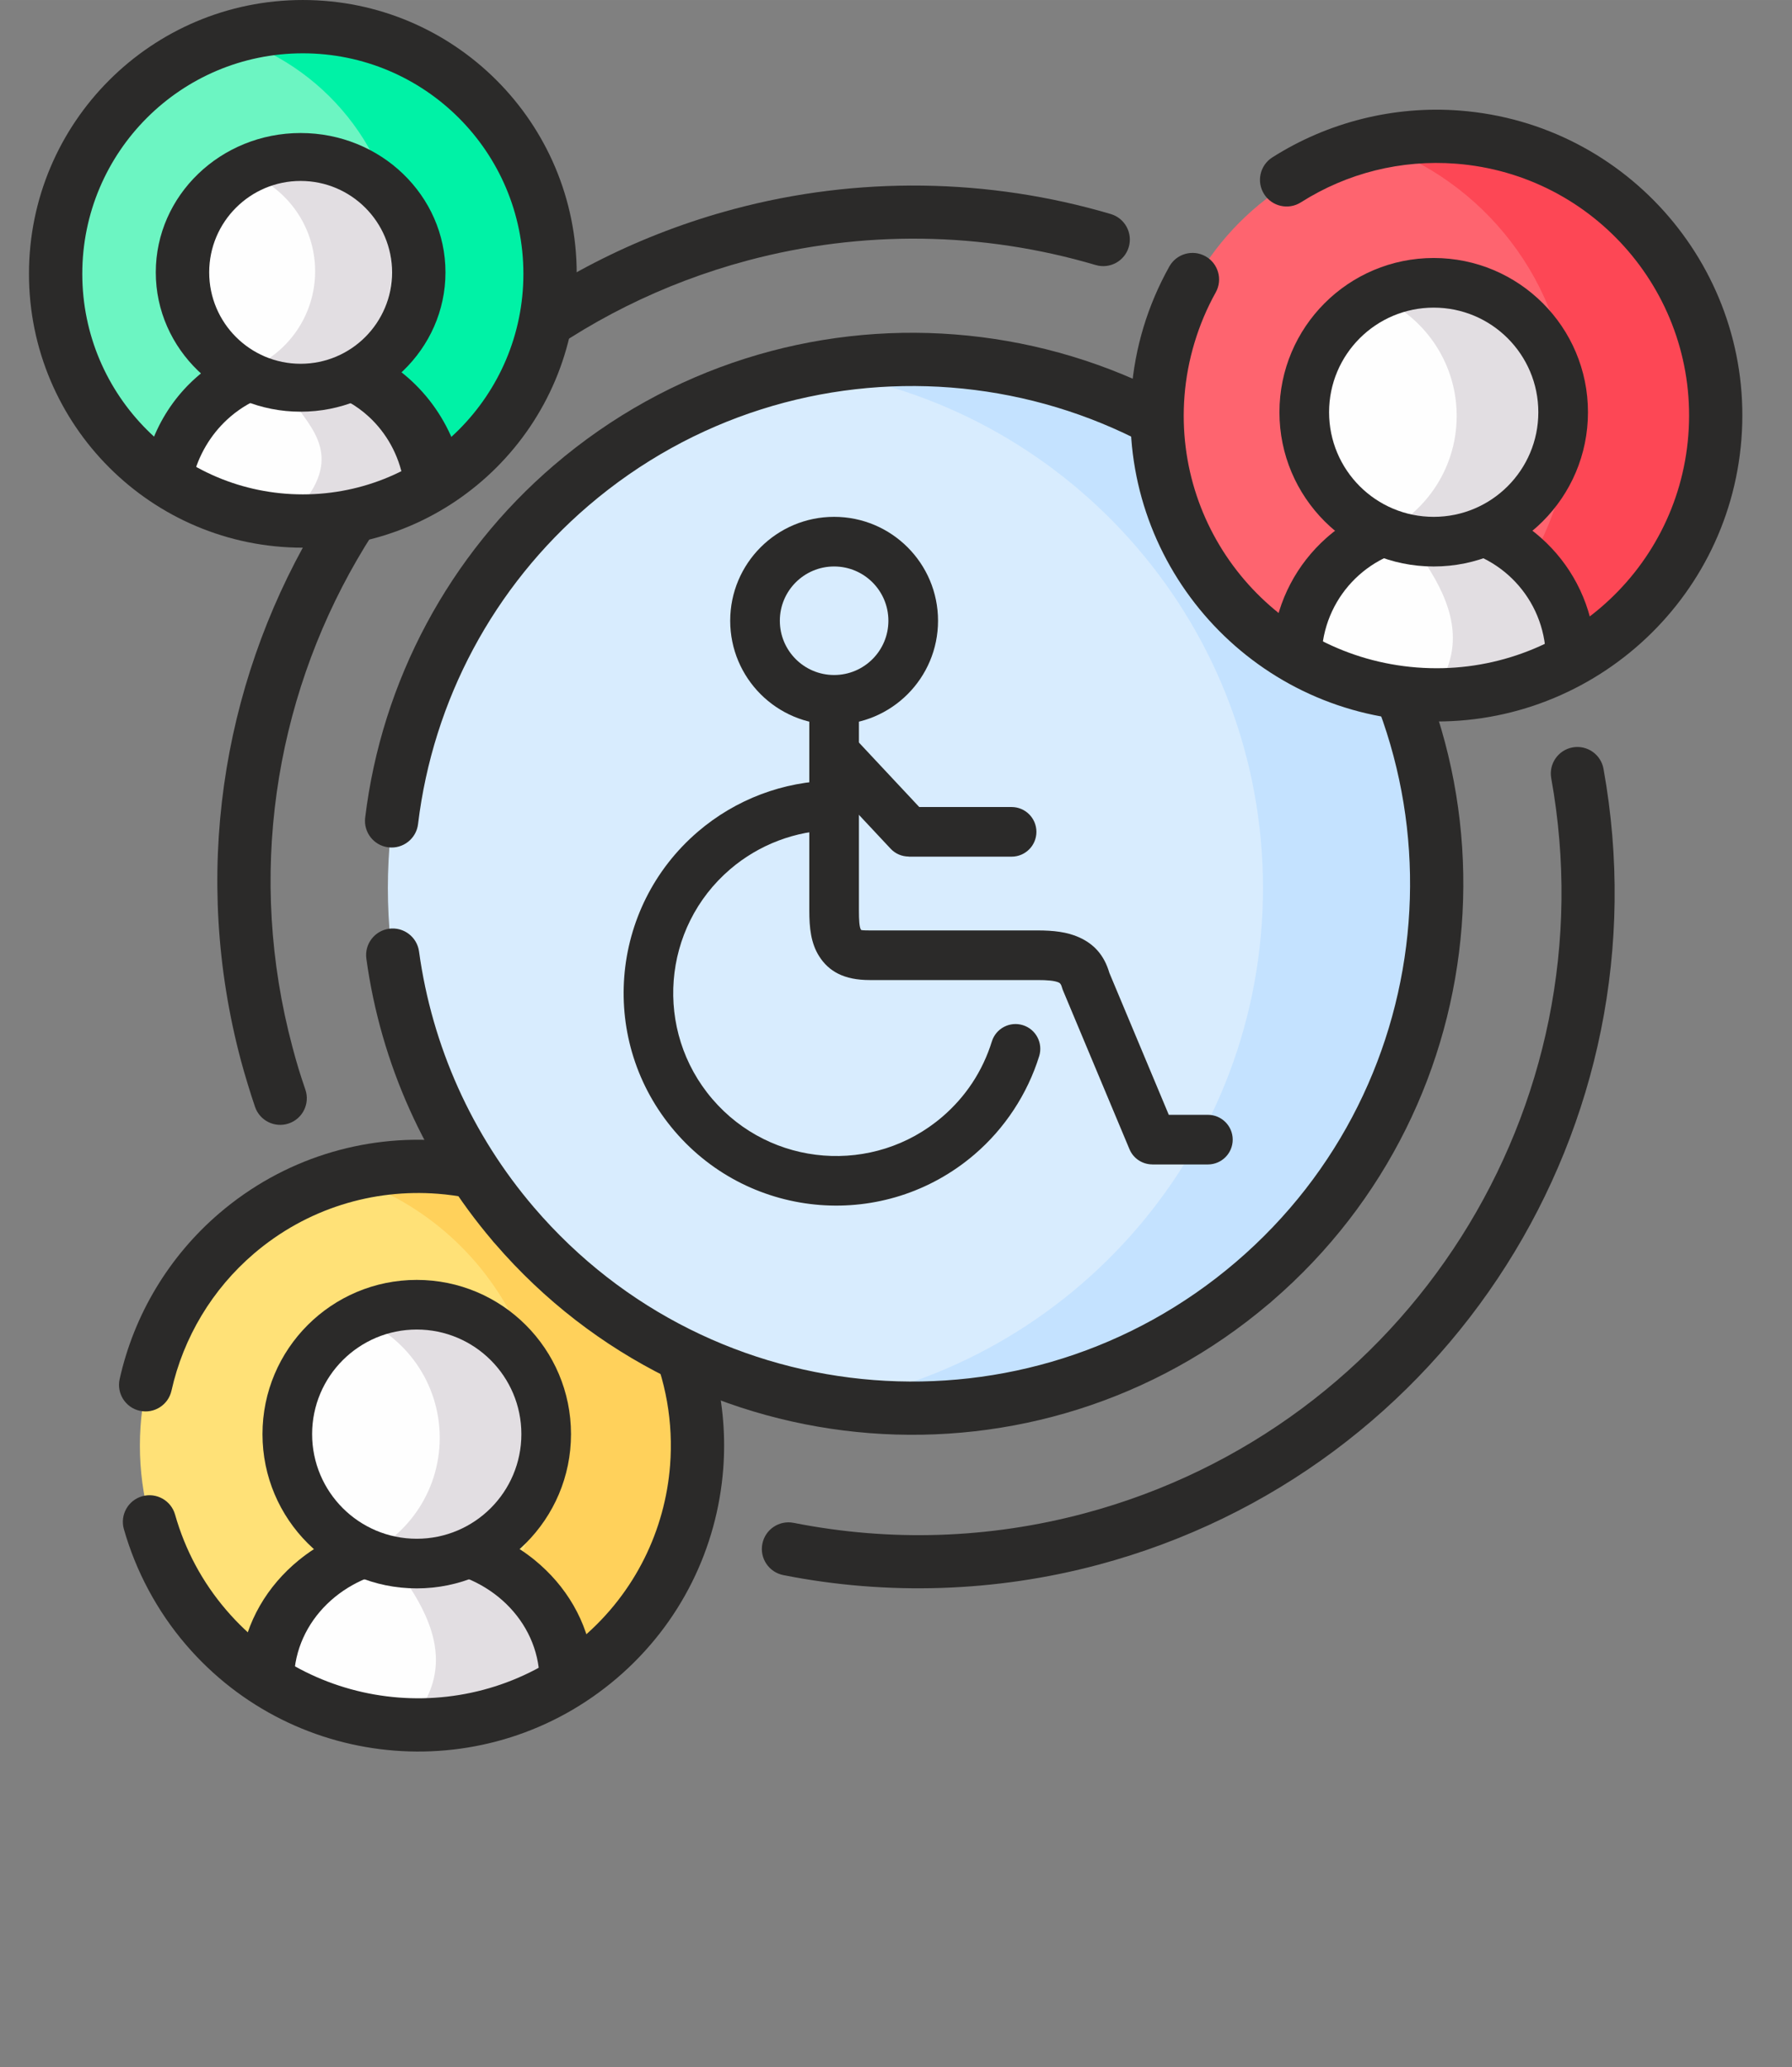 <?xml version="1.0" encoding="UTF-8"?>
<!DOCTYPE svg PUBLIC "-//W3C//DTD SVG 1.1//EN" "http://www.w3.org/Graphics/SVG/1.1/DTD/svg11.dtd">
<!-- Creator: CorelDRAW -->
<svg xmlns="http://www.w3.org/2000/svg" xml:space="preserve" width="97.472mm" height="112.447mm" version="1.1" style="shape-rendering:geometricPrecision; text-rendering:geometricPrecision; image-rendering:optimizeQuality; fill-rule:evenodd; clip-rule:evenodd"
viewBox="0 0 7570.67 8733.71"
 xmlns:xlink="http://www.w3.org/1999/xlink"
 xmlns:xodm="http://www.corel.com/coreldraw/odm/2003">
 <rect x="0" y="0" width="7570.67" height="8733.71" fill="#808080" stroke="none"/>
 <defs>
  <style type="text/css">
   <![CDATA[
    .fil2 {fill:#FEFEFE}
    .fil11 {fill:#00F2A6}
    .fil10 {fill:#6CF5C2}
    .fil6 {fill:#C4E2FF}
    .fil5 {fill:#D8ECFE}
    .fil3 {fill:#E2DEE2}
    .fil9 {fill:#FD4755}
    .fil8 {fill:#FE646F}
    .fil1 {fill:#FFD15B}
    .fil0 {fill:#FFE177}
    .fil4 {fill:#2B2A29;fill-rule:nonzero}
    .fil7 {fill:black;fill-rule:nonzero}
   ]]>
  </style>
 </defs>
 <g id="Warstwa_x0020_1">
  <circle class="fil0" cx="1781" cy="6108.14" r="1190.02"/>
  <path class="fil1" d="M1780.99 4918.12c68.47,0 135.56,5.86 200.85,16.96 226.1,355.88 551.14,642.71 936.45,821.8 34.25,111.04 52.72,228.99 52.72,351.26 0,657.23 -532.79,1190.02 -1190.03,1190.02 -117.18,0 -230.37,-17.02 -337.32,-48.57 492.92,-145.44 852.7,-601.4 852.7,-1141.44 0,-540.05 -359.77,-996.01 -852.7,-1141.45 106.95,-31.56 220.14,-48.57 337.32,-48.57z"/>
  <circle class="fil2" cx="1772.02" cy="6073.67" r="546.86"/>
  <path class="fil3" d="M1708.4 5528.23c302.02,0 546.86,244.84 546.86,546.86 0,302.03 -244.84,546.87 -546.86,546.87 -70.13,0 -137.17,-13.23 -198.78,-37.27 203.74,-79.53 348.08,-277.69 348.08,-509.59 0,-231.89 -144.34,-430.05 -348.08,-509.58 61.61,-24.05 128.65,-37.27 198.78,-37.27z"/>
  <polygon class="fil2" points="1509.62,6584.68 1142.73,7054.55 1680.64,7250.1 2095.81,7182.48 2417.25,7100.43 1985.16,6578.93 1812.04,6612.14 "/>
  <path class="fil3" d="M1968.16 6499.12l-241.02 200.85c110.46,167.37 160.68,334.75 60.26,502.12l401.69 -20.09 150.63 -200.85 -371.56 -482.03z"/>
  <path class="fil4" d="M1245.08 7048.19c-6.93,57.45 -63.57,98.9 -126.49,92.57 -62.91,-6.33 -108.3,-58.06 -101.37,-115.51 21.23,-172.69 111.93,-324.44 244.98,-433.05 39.97,-32.64 83.74,-61.37 130.53,-85.61 101.52,72.28 229.2,115.36 367.9,115.36 138.8,0 266.58,-43.15 368.13,-115.53 46.49,24.05 89.96,52.54 129.69,84.89 132.89,108.22 223.7,259.58 245.4,432.08 7.18,57.45 -38.01,109.36 -100.92,115.91 -62.91,6.56 -119.76,-34.71 -126.94,-92.16 -15.03,-119.51 -77.95,-224.39 -170.03,-299.38 -92.08,-74.98 -213.43,-120.09 -345.33,-120.09 -132.47,0 -254.04,45.16 -345.93,120.18 -92.08,75.16 -154.88,180.4 -169.62,300.34z"/>
  <path class="fil4" d="M1760.63 5407.84c179.95,0 342.89,72.96 460.82,190.89 117.93,117.93 190.89,280.88 190.89,460.82 0,179.95 -72.96,342.89 -190.89,460.83 -117.93,117.93 -280.88,190.89 -460.82,190.89 -179.95,0 -342.89,-72.96 -460.83,-190.89 -117.93,-117.94 -190.89,-280.89 -190.89,-460.83 0,-179.95 72.96,-342.89 190.89,-460.82 117.94,-117.93 280.89,-190.89 460.83,-190.89zm312.55 339.16c-79.97,-79.97 -190.49,-129.45 -312.55,-129.45 -122.07,0 -232.57,49.48 -312.56,129.45 -79.97,79.97 -129.45,190.49 -129.45,312.55 0,122.07 49.48,232.57 129.45,312.56 79.98,79.98 190.49,129.45 312.56,129.45 122.07,0 232.58,-49.48 312.55,-129.45 79.98,-79.98 129.45,-190.49 129.45,-312.56 0,-122.07 -49.48,-232.58 -129.45,-312.55z"/>
  <path class="fil4" d="M724.53 5875.59c-13.36,60.5 -73.24,98.71 -133.74,85.35 -60.5,-13.36 -98.71,-73.24 -85.35,-133.74 30.49,-136.76 82.6,-266.47 153.54,-384.5 71.22,-118.52 161.3,-225.53 267.44,-316.36 271.22,-232.13 610.59,-332.37 940.01,-306.8 16.57,1.29 33.11,2.9 49.62,4.83 51.8,93.13 110.11,182.1 174.35,266.34 -78.35,-24.82 -159.16,-40.48 -240.69,-46.81 -272.73,-21.17 -553.37,61.52 -777.24,253.13 -87.84,75.18 -162.22,163.44 -220.81,260.93 -58.9,98.02 -102.06,205.18 -127.13,317.63zm2298.13 -73.43c32.4,133.32 43.16,270.37 32.64,405.74 -25.62,329.86 -177.09,649.96 -448.33,882.09 -271.23,232.12 -610.61,332.36 -940.02,306.77 -329.86,-25.62 -649.96,-177.09 -882.09,-448.33 -60.37,-70.54 -113.01,-147.69 -157.11,-229.96 -44.07,-82.21 -79.17,-168.71 -104.5,-258.03 -16.76,-59.77 18.1,-121.82 77.87,-138.58 59.77,-16.76 121.82,18.1 138.58,77.87 21.16,74.6 50.04,146.06 86.01,213.15 35.93,67.03 79.43,130.6 129.83,189.49 191.59,223.86 455.82,348.88 728.12,370.03 272.75,21.19 553.39,-61.51 777.26,-253.1 223.86,-191.59 348.88,-455.82 370.03,-728.12 13.9,-179.03 -16.96,-361.47 -94,-529.02 91.27,53.23 186.73,100.08 285.71,140z"/>
  <path class="fil5" d="M3848.67 1541.7c401.42,0 777.84,107.04 1102.28,294.1 45.64,506.38 423.88,916.78 914.62,1011.12 124.1,276.19 193.18,582.45 193.18,904.85 0,1220.59 -989.48,2210.07 -2210.08,2210.07 -1220.59,0 -2210.07,-989.48 -2210.07,-2210.07 0,-1220.6 989.48,-2210.08 2210.07,-2210.08z"/>
  <path class="fil6" d="M3848.68 1541.7c401.41,0 777.84,107.03 1102.27,294.1 45.64,506.38 423.88,916.8 914.62,1011.13 124.09,276.18 193.18,582.43 193.18,904.84 0,1220.6 -989.48,2210.08 -2210.07,2210.08 -123.14,0 -243.87,-10.24 -361.53,-29.6 1048.59,-172.56 1848.55,-1083.02 1848.55,-2180.48 0,-1097.45 -799.96,-2007.91 -1848.55,-2180.47 117.66,-19.36 238.39,-29.6 361.53,-29.6z"/>
  <path class="fil4" d="M1766.18 3481.63c-7.29,61.71 -63.23,105.83 -124.94,98.55 -61.71,-7.29 -105.83,-63.23 -98.55,-124.94 34.92,-289 123.65,-566.62 259.12,-819.65 135.41,-252.92 317.29,-480.66 538.55,-670.03 488.5,-418.08 1099.94,-598.6 1693.59,-552.5 594.08,46.14 1170.59,318.94 1588.68,807.46 418.07,488.49 598.6,1099.94 552.49,1693.58 -45.93,591.39 -316.51,1165.35 -800.85,1582.97 -4.25,4.25 -8.74,8.07 -13.44,11.49 -487.35,413.93 -1095.86,592.61 -1686.75,546.73 -591.39,-45.93 -1165.33,-316.51 -1582.96,-800.85 -4.14,-4.14 -7.88,-8.51 -11.24,-13.08 -142.56,-167.81 -259.96,-354.39 -349.48,-553.72 -90.51,-201.55 -152.35,-416.05 -182.69,-637.32 -8.26,-61.47 34.87,-118 96.34,-126.26 61.47,-8.26 118,34.87 126.26,96.34 27.4,199.76 83.28,393.54 165.09,575.73 81.65,181.83 189.4,352.23 320.65,505.61 377.57,441.16 898.21,687.52 1434.74,729.19 536.95,41.7 1089.65,-121.27 1530.78,-498.8 441.16,-377.57 687.52,-898.2 729.19,-1434.74 41.71,-536.96 -121.27,-1089.68 -498.82,-1530.82 -377.54,-441.13 -898.18,-687.47 -1434.71,-729.15 -536.97,-41.7 -1089.68,121.27 -1530.83,498.83 -200.28,171.41 -364.62,377.02 -486.64,604.92 -121.97,227.81 -201.96,478.6 -233.6,740.46z"/>
  <path class="fil4" d="M1290.24 4604.27c19.92,58.8 -11.59,122.62 -70.38,142.54 -58.8,19.92 -122.62,-11.59 -142.54,-70.38 -9.34,-27.28 -19.62,-59.35 -30.81,-96.16 -11.5,-37.83 -20.86,-70.17 -28.02,-96.96 -209.55,-784.4 -81.27,-1579.63 295.56,-2231.18 376.77,-651.49 1002.04,-1159.23 1786.44,-1368.79 260.6,-69.62 528.95,-102.62 797.41,-99.1 268.35,3.53 535.77,43.58 794.66,120.08 59.53,17.49 93.6,79.93 76.11,139.46 -17.49,59.53 -79.93,93.6 -139.46,76.11 -240.01,-70.91 -487,-108.05 -733.96,-111.29 -246.83,-3.23 -494.73,27.43 -736.71,92.06 -724.6,193.58 -1302.13,662.48 -1650.05,1264.09 -347.89,601.53 -466.27,1335.9 -272.69,2060.49 9.56,35.8 18.03,65.78 25.37,89.93 7.68,25.27 17.38,55 29.06,89.1z"/>
  <path class="fil4" d="M6553.48 3288.07c-10.93,-60.98 29.65,-119.29 90.63,-130.22 60.98,-10.93 119.29,29.65 130.22,90.63 135.88,753.04 -28.16,1495.04 -410.9,2097.96 -382.9,603.19 -984.58,1067.56 -1723.73,1265.02 -216.48,57.83 -438.92,90.49 -662.89,97.83 -223.86,7.32 -447.76,-10.68 -667.25,-54.16 -60.98,-11.9 -100.77,-71 -88.87,-131.98 11.9,-60.98 71,-100.77 131.98,-88.87 204.6,40.54 411.67,57.37 617.1,50.65 205.34,-6.72 410.65,-37.03 611.86,-90.79 682.52,-182.34 1238.13,-611.18 1591.76,-1168.25 353.79,-557.33 505.52,-1242.72 380.1,-1937.82z"/>
  <path class="fil4" d="M4190.32 4400.32c17.19,-55.19 75.88,-86 131.07,-68.81 55.19,17.19 86,75.88 68.81,131.07 -24.89,80.09 -61.23,156.41 -107.6,226.85 -46.31,70.33 -102.13,133.9 -166.04,188.61 -188.47,161.3 -424.26,230.97 -653.06,213.21 -229.21,-17.8 -451.66,-123.08 -612.97,-311.56 -161.3,-188.47 -230.97,-424.25 -213.2,-653.06 17.79,-229.2 123.07,-451.65 311.56,-612.97 79.5,-68.05 169.67,-121.16 266.11,-157.67 95.99,-36.33 198.61,-56.17 303.49,-57.83 57.68,-0.9 105.18,45.13 106.08,102.8 0.9,57.68 -45.13,105.18 -102.8,106.08 -79.92,1.26 -158.74,16.61 -233.04,44.73 -73.86,27.95 -142.94,68.65 -203.85,120.79 -144.38,123.56 -225.02,294 -238.66,469.62 -13.68,176.03 39.66,357.12 163.23,501.51 123.56,144.37 294,225.01 469.62,238.66 176.03,13.67 357.12,-39.67 501.51,-163.24 49.6,-42.45 92.48,-91.13 127.55,-144.39 34.98,-53.15 62.75,-111.83 82.21,-174.42z"/>
  <circle class="fil8" cx="6055.49" cy="1757.3" r="1157.15"/>
  <circle class="fil2" cx="6068.37" cy="1755.9" r="546.86"/>
  <path class="fil3" d="M6004.75 1210.46c302.02,0 546.86,244.84 546.86,546.86 0,302.03 -244.84,546.87 -546.86,546.87 -70.13,0 -137.17,-13.23 -198.78,-37.27 203.74,-79.53 348.08,-277.69 348.08,-509.59 0,-231.89 -144.34,-430.05 -348.08,-509.58 61.61,-24.05 128.65,-37.27 198.78,-37.27z"/>
  <path class="fil9" d="M6055.5 600.15c639.07,0 1157.15,518.07 1157.15,1157.15 0,639.08 -518.07,1157.16 -1157.15,1157.16 -73.16,0 -144.72,-6.87 -214.12,-19.85 461.68,-171.46 790.67,-615.94 790.67,-1137.3 0,-521.36 -328.99,-965.84 -790.67,-1137.3 69.4,-12.99 140.96,-19.85 214.12,-19.85z"/>
  <polygon class="fil2" points="5805.97,2266.91 5439.08,2736.79 5976.99,2932.33 6392.16,2864.71 6713.6,2782.67 6281.51,2261.16 6108.4,2294.37 "/>
  <path class="fil3" d="M6264.51 2181.36l-241.02 200.85c110.46,167.37 160.68,334.75 60.26,502.12l401.69 -20.09 150.63 -200.85 -371.56 -482.03z"/>
  <path class="fil4" d="M5586.18 2730.43c-6.33,57.45 -58.06,98.9 -115.51,92.57 -57.45,-6.33 -98.9,-58.06 -92.57,-115.51 19.39,-172.69 102.21,-324.44 223.71,-433.05 36.5,-32.64 76.47,-61.37 119.21,-85.61 92.71,72.28 209.3,115.36 335.96,115.36 126.76,0 243.44,-43.15 336.18,-115.53 42.46,24.05 82.16,52.54 118.43,84.89 121.36,108.22 204.29,259.58 224.09,432.08 6.56,57.45 -34.71,109.36 -92.16,115.91 -57.45,6.56 -109.36,-34.71 -115.91,-92.16 -13.72,-119.51 -71.18,-224.39 -155.28,-299.38 -84.09,-74.98 -194.9,-120.09 -315.35,-120.09 -120.97,0 -231.99,45.16 -315.9,120.18 -84.09,75.16 -141.44,180.4 -154.9,300.34z"/>
  <path class="fil4" d="M5495.82 854.98c-52.47,33.28 -122.01,17.72 -155.29,-34.75 -33.28,-52.47 -17.72,-122.01 34.75,-155.29 117.68,-74.76 246.41,-129.58 380.89,-163.1 133.98,-33.39 273.05,-45.34 411.94,-34.56 355.9,27.64 666.94,196.96 882.09,448.34 215.13,251.37 334.4,584.58 306.8,940.01 -27.64,355.9 -196.96,666.94 -448.34,882.09 -251.37,215.13 -584.58,334.39 -940.01,306.79 -355.9,-27.64 -666.94,-196.96 -882.09,-448.34 -215.13,-251.37 -334.39,-584.58 -306.79,-940.01 7.26,-93.58 24.5,-185.42 51.24,-273.93 26.52,-87.81 62.98,-173.66 108.91,-255.95 30.12,-54.17 98.48,-73.68 152.65,-43.56 54.17,30.12 73.68,98.48 43.56,152.65 -37.1,66.49 -67.1,137.6 -89.55,211.96 -22.24,73.64 -36.53,149.27 -42.45,225.55 -22.86,294.28 75.55,569.77 253.12,777.25 177.56,207.46 434.31,347.22 728.12,370.03 294.28,22.86 569.77,-75.55 777.25,-253.12 207.46,-177.56 347.22,-434.31 370.03,-728.12 22.86,-294.28 -75.56,-569.77 -253.13,-777.25 -177.56,-207.46 -434.31,-347.22 -728.12,-370.03 -115.66,-8.97 -230.96,0.85 -341.55,28.41 -110.07,27.43 -216.19,72.78 -314.02,134.94z"/>
  <path class="fil4" d="M6056.98 1090.07c179.95,0 342.89,72.96 460.82,190.89 117.93,117.93 190.89,280.88 190.89,460.82 0,179.95 -72.96,342.89 -190.89,460.83 -117.93,117.93 -280.88,190.89 -460.82,190.89 -179.95,0 -342.89,-72.96 -460.83,-190.89 -117.93,-117.94 -190.89,-280.89 -190.89,-460.83 0,-179.95 72.96,-342.89 190.89,-460.82 117.94,-117.93 280.89,-190.89 460.83,-190.89zm312.55 339.16c-79.97,-79.97 -190.49,-129.45 -312.55,-129.45 -122.07,0 -232.57,49.48 -312.56,129.45 -79.97,79.97 -129.45,190.49 -129.45,312.55 0,122.07 49.48,232.57 129.45,312.56 79.98,79.98 190.49,129.45 312.56,129.45 122.07,0 232.58,-49.48 312.55,-129.45 79.98,-79.98 129.45,-190.49 129.45,-312.56 0,-122.07 -49.48,-232.58 -129.45,-312.55z"/>
  <path class="fil4" d="M3523.9 2183.75c121.21,0 230.97,49.14 310.42,128.58 79.44,79.44 128.58,189.2 128.58,310.42 0,121.21 -49.14,230.97 -128.58,310.42 -79.45,79.44 -189.21,128.58 -310.42,128.58 -121.21,0 -230.97,-49.14 -310.42,-128.58 -79.44,-79.45 -128.58,-189.21 -128.58,-310.42 0,-121.21 49.14,-230.97 128.58,-310.42 79.44,-79.44 189.2,-128.58 310.42,-128.58zm162.15 276.85c-41.48,-41.48 -98.82,-67.15 -162.15,-67.15 -63.33,0 -120.67,25.67 -162.14,67.15 -41.48,41.48 -67.15,98.81 -67.15,162.14 0,63.33 25.66,120.67 67.15,162.15 41.48,41.48 98.81,67.15 162.14,67.15 63.33,0 120.67,-25.66 162.15,-67.15 41.48,-41.48 67.15,-98.82 67.15,-162.15 0,-63.33 -25.67,-120.67 -67.15,-162.14z"/>
  <path class="fil4" d="M3419.05 2958.79c0,-57.9 46.95,-104.85 104.85,-104.85 57.9,0 104.85,46.95 104.85,104.85l0 888.1c0,39.78 1.48,70.34 8.73,81.8 1.01,1.61 11.29,2.52 36.4,2.52l708.64 0c67.26,0 125.66,6.25 176.76,29.35 61.87,27.97 105.32,74.19 127.43,149.96l251.08 599.81 165.2 0c57.9,0 104.85,46.95 104.85,104.85 0,57.9 -46.95,104.85 -104.85,104.85l-234.76 0 0 -0.17c-41.03,-0.02 -79.95,-24.3 -96.66,-64.54l-279.18 -666.96c-2.43,-5.3 -4.45,-10.87 -6,-16.69 -3.11,-11.62 -7.5,-17.72 -13.1,-20.25 -18.29,-8.26 -50.15,-10.51 -90.75,-10.51l-708.64 0c-107.92,0 -172.64,-36.46 -213.35,-100.82 -34.48,-54.5 -41.49,-118.55 -41.49,-193.21l0 -888.1z"/>
  <path class="fil4" d="M3475.62 3279.24c-39.36,-42.07 -37.16,-108.1 4.92,-147.46 42.07,-39.36 108.1,-37.16 147.46,4.92l255.55 273.15 390.14 0c57.9,0 104.85,46.95 104.85,104.85 0,57.9 -46.95,104.85 -104.85,104.85l-434.9 0 0 -0.54c-27.86,-0.01 -55.65,-11.1 -76.19,-33.05l-286.97 -306.73z"/>
  <ellipse class="fil10" cx="1201.2" cy="1124.28" rx="1012.16" ry="1011.66"/>
  <path class="fil11" d="M1307.44 112.62c559.01,0 1012.16,452.93 1012.16,1011.66 0,558.73 -453.16,1011.66 -1012.16,1011.66 -109.93,0 -215.74,-17.58 -314.85,-49.98 404.84,-132.33 697.31,-512.83 697.31,-961.68 0,-448.85 -292.47,-829.34 -697.31,-961.68 99.11,-32.4 204.92,-49.98 314.85,-49.98z"/>
  <rect class="fil2" x="802.58" y="1618.37" width="731.75" height="501.16"/>
  <circle class="fil2" cx="1288.48" cy="1159.81" r="493.07"/>
  <path class="fil3" d="M1209.82 701c245.79,0 445.06,199.26 445.06,445.06 0,245.8 -199.26,445.06 -445.06,445.06 -57.07,0 -111.63,-10.77 -161.78,-30.34 165.81,-64.73 283.29,-226 283.29,-414.73 0,-188.72 -117.48,-350 -283.29,-414.72 50.14,-19.57 104.71,-30.34 161.78,-30.34z"/>
  <path class="fil3" d="M1493.81 1541.57l-241.02 174.71c82.98,116.7 208.52,246.92 -42.53,482.88l504.48 -63.58 150.63 -174.71 -371.56 -419.3z"/>
  <path class="fil4" d="M1279.42 0c319.49,0 608.75,129.51 818.13,338.89 209.38,209.38 338.9,498.65 338.9,818.13 0,319.49 -129.51,608.75 -338.9,818.13 -209.37,209.38 -498.64,338.9 -818.13,338.9 -319.49,0 -608.75,-129.51 -818.13,-338.9 -209.37,-209.37 -338.89,-498.64 -338.89,-818.13 0,-319.49 129.51,-608.75 338.89,-818.13 209.38,-209.37 498.65,-338.89 818.13,-338.89zm658.87 498.14c-168.61,-168.61 -401.56,-272.9 -658.87,-272.9 -257.31,0 -490.27,104.3 -658.88,272.9 -168.61,168.61 -272.9,401.57 -272.9,658.88 0,257.31 104.3,490.27 272.9,658.87 168.61,168.61 401.57,272.91 658.88,272.91 257.31,0 490.28,-104.3 658.87,-272.91 168.61,-168.6 272.91,-401.56 272.91,-658.87 0,-257.31 -104.3,-490.28 -272.91,-658.88z"/>
  <path class="fil4" d="M1270.06 562.03c168.95,0 321.95,65.9 432.68,172.43 110.74,106.56 179.23,253.73 179.23,416.29 0,162.56 -68.51,309.74 -179.23,416.29 -110.73,106.55 -263.74,172.44 -432.68,172.44 -168.96,0 -321.96,-65.92 -432.69,-172.44 -110.72,-106.56 -179.22,-253.74 -179.22,-416.29 0,-162.56 68.49,-309.74 179.22,-416.29 110.73,-106.52 263.73,-172.43 432.69,-172.43zm273.13 315.6c-69.9,-69.88 -166.46,-113.13 -273.13,-113.13 -106.67,0 -203.24,43.24 -273.13,113.13 -69.9,69.88 -113.13,166.45 -113.13,273.13 0,106.67 43.22,203.24 113.13,273.13 69.89,69.89 166.45,113.12 273.13,113.12 106.67,0 203.24,-43.24 273.13,-113.12 69.88,-69.9 113.13,-166.46 113.13,-273.13 0,-106.67 -43.25,-203.25 -113.13,-273.13z"/>
  <path class="fil4" d="M648.56 1850.33c38.25,-94.41 96.19,-177.65 168.26,-244.52 35.16,-32.64 73.67,-61.37 114.83,-85.61l2.95 2.37 4.31 -2.56c55.15,44.64 118.67,78.67 187.7,99.11 41.18,10.73 84.29,16.44 128.68,16.44 122.1,0 234.51,-43.15 323.84,-115.53 7.36,4.33 14.65,8.81 21.83,13.42 5.93,-4.43 11.77,-8.97 17.53,-13.63 42.93,25.25 83.08,55.16 119.74,89.1 85.54,79.18 152.18,180.36 191.49,295.74l-226.24 121.03c-19.29,-104.92 -71.44,-196.75 -144.43,-264.32 -54.31,-50.27 -120.19,-87.11 -192.68,-105.93 -28.5,-5.48 -57.86,-8.36 -87.81,-8.36 -122.31,0 -234.56,47.41 -319.4,126.14 -69.38,64.39 -120.75,149.79 -144.7,247.46l-216.26 0c10.06,-59.78 27.15,-116.86 50.33,-170.35z"/>
 </g>
</svg>
